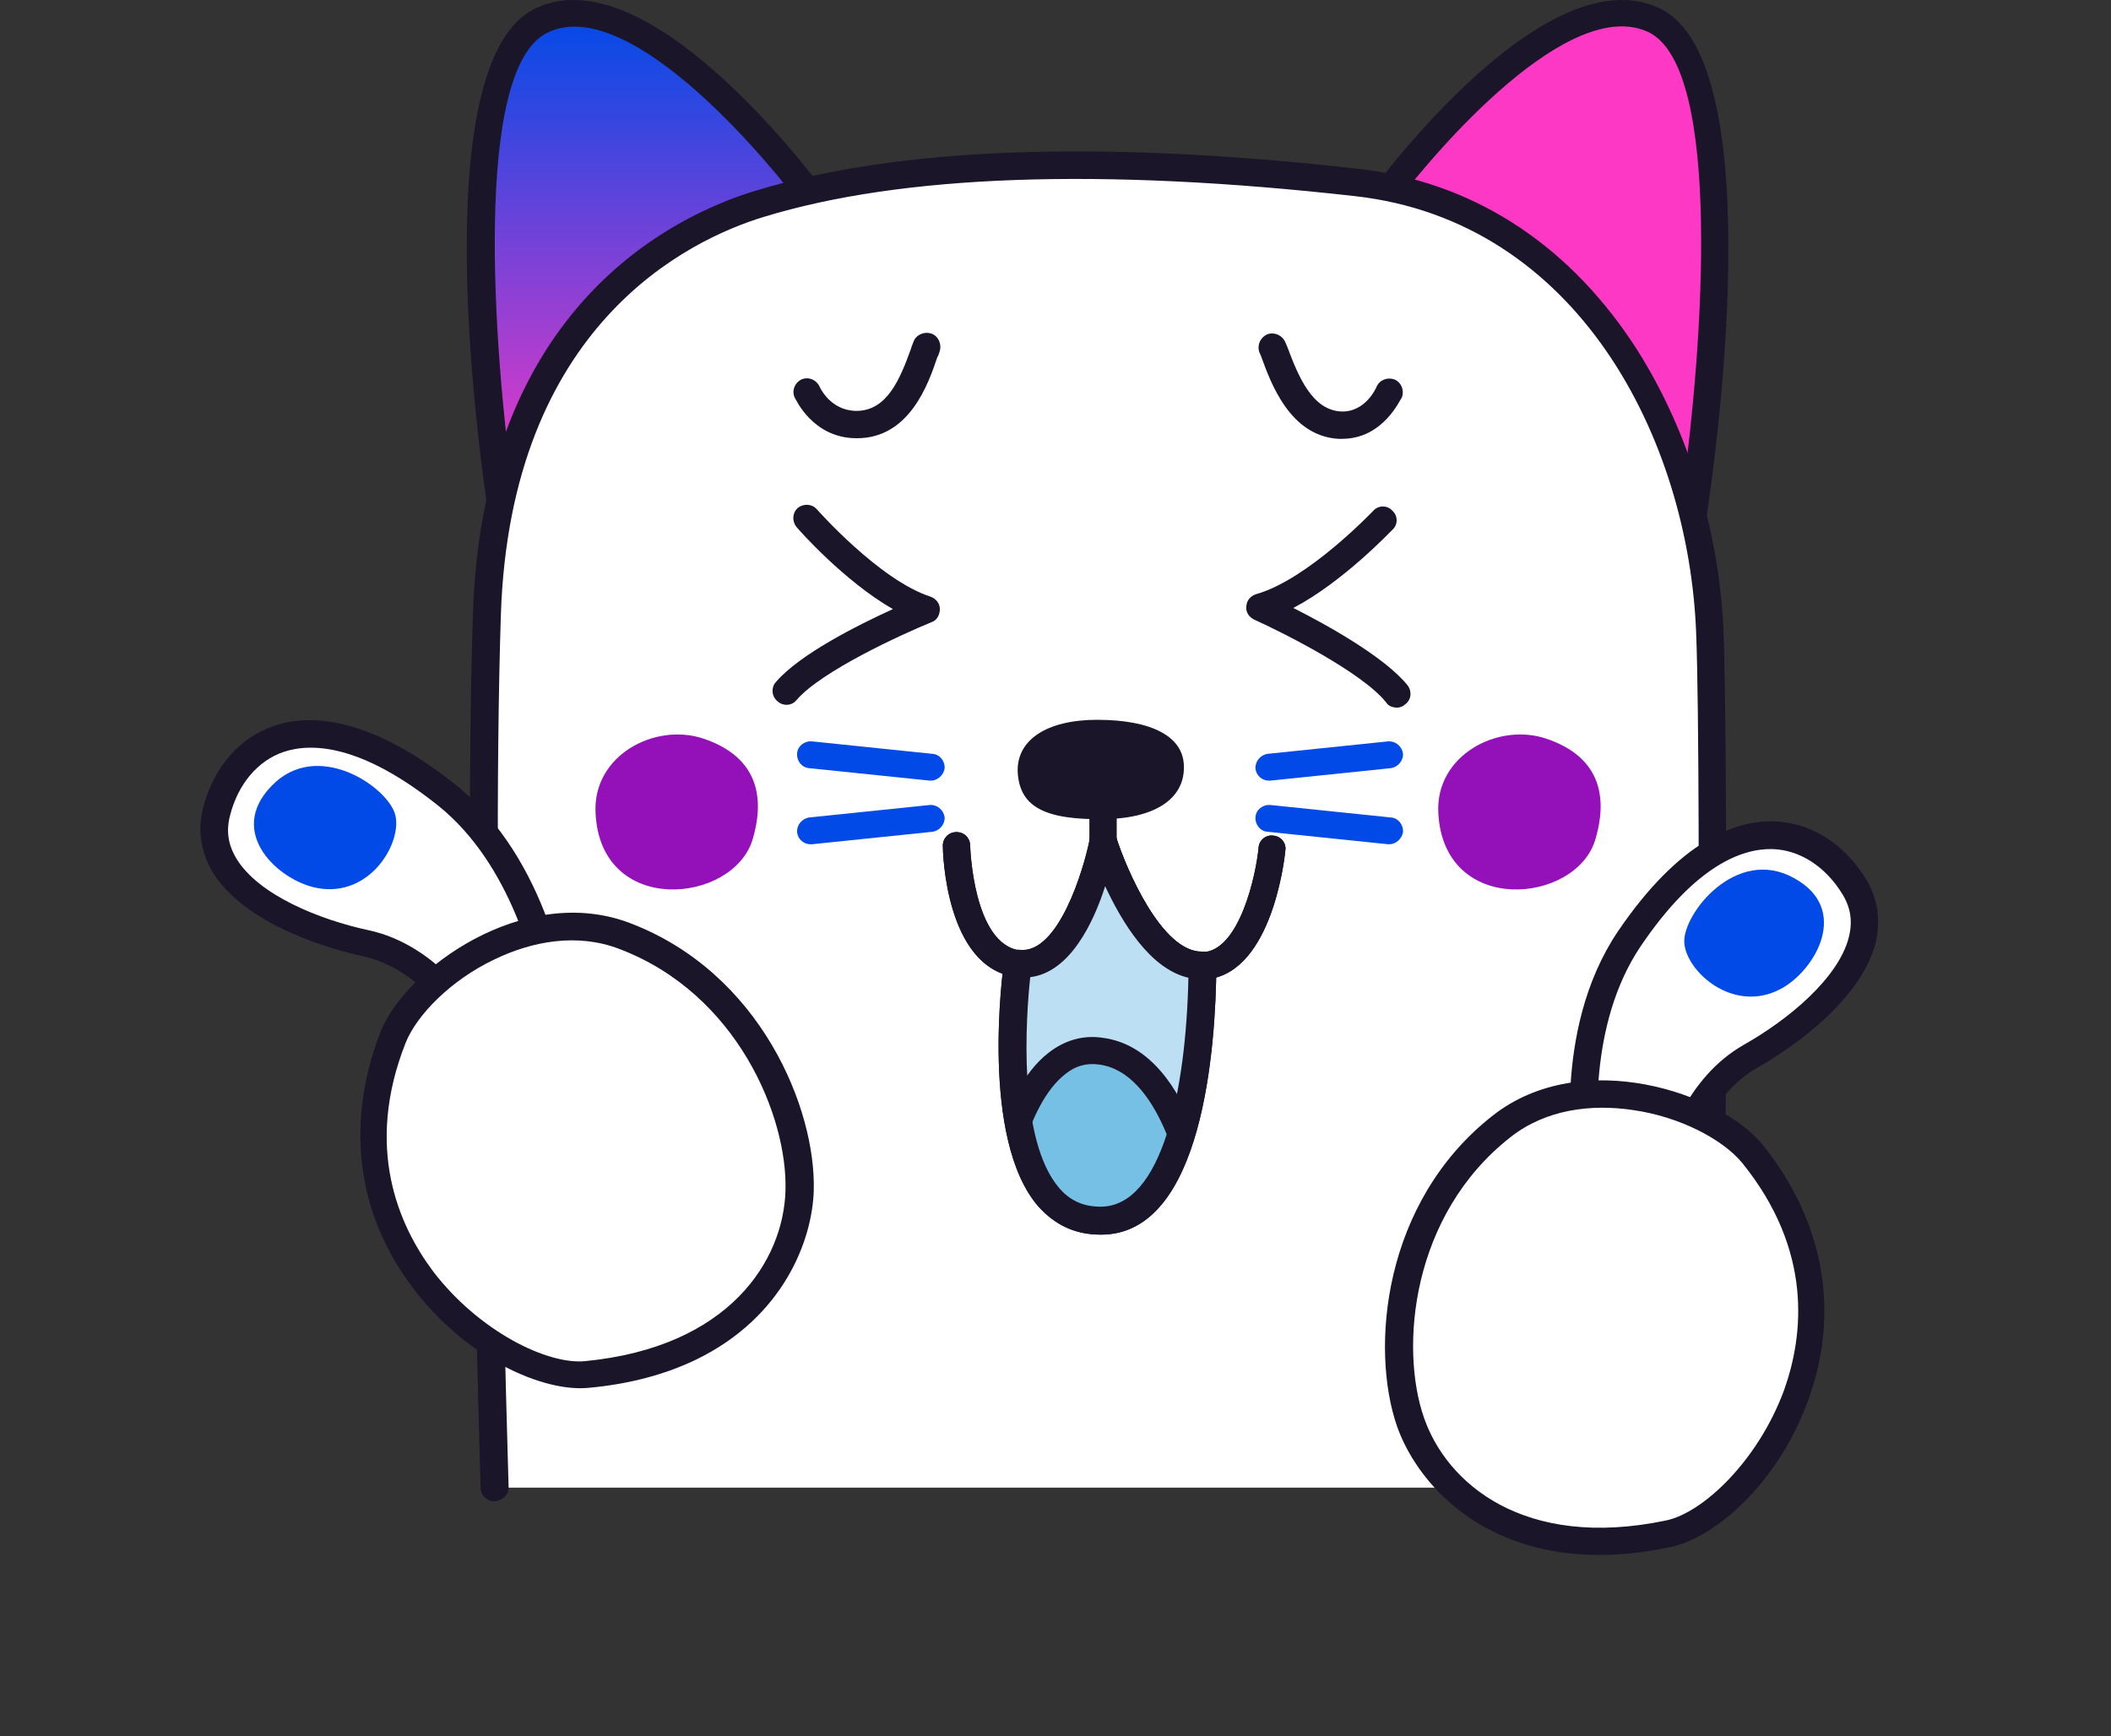 <?xml version="1.0" encoding="UTF-8"?> <svg xmlns="http://www.w3.org/2000/svg" width="355" height="292" viewBox="0 0 355 292" fill="none"><rect x="0" y="0" width="355" height="292" fill="#333333" stroke="none"/><path fill-rule="evenodd" clip-rule="evenodd" d="M84.508 86.581C84.508 86.581 72.908 11.881 91.108 3.381C109.608 -5.319 139.208 36.581 139.208 36.581L84.508 86.581Z" fill="url(#paint0_linear_561_80)"></path><path d="M84.508 88.881C84.208 88.881 84.008 88.881 83.708 88.781C82.908 88.481 82.308 87.781 82.208 86.981C81.008 79.181 70.908 10.381 90.108 1.381C110.108 -8.019 139.808 33.581 141.008 35.381C141.708 36.281 141.508 37.581 140.708 38.381L86.108 88.281C85.708 88.681 85.108 88.881 84.508 88.881ZM96.608 4.481C95.008 4.481 93.508 4.781 92.108 5.481C79.408 11.481 83.108 59.181 86.208 81.981L136.108 36.381C128.208 25.581 109.708 4.481 96.608 4.481Z" fill="#1B1529"></path><path fill-rule="evenodd" clip-rule="evenodd" d="M284.674 86.581C284.674 86.581 296.274 11.881 278.074 3.381C259.574 -5.319 229.974 36.581 229.974 36.581L284.674 86.581Z" fill="#FD38C5"></path><path d="M284.674 88.881C284.074 88.881 283.574 88.681 283.074 88.281L228.474 38.381C227.574 37.581 227.474 36.281 228.174 35.381C229.474 33.581 259.074 -8.019 279.074 1.381C298.174 10.381 288.174 79.181 286.974 86.981C286.874 87.781 286.274 88.481 285.474 88.781C285.174 88.881 284.974 88.881 284.674 88.881ZM233.174 36.281L283.074 81.881C286.174 59.181 289.874 11.381 277.174 5.381C264.074 -0.719 241.974 24.281 233.174 36.281Z" fill="#1B1529"></path><path fill-rule="evenodd" clip-rule="evenodd" d="M83.131 250.181H287.431C287.431 250.181 288.431 131.181 287.431 106.181C286.231 75.781 268.531 35.181 228.031 30.681C175.231 24.781 145.431 28.881 127.631 34.281C109.831 39.681 83.331 56.881 81.831 103.281C80.131 155.781 83.131 250.181 83.131 250.181Z" fill="white"></path><path d="M83.131 252.481C81.931 252.481 80.831 251.481 80.831 250.281C80.831 249.381 77.831 155.281 79.531 103.181C81.231 51.581 113.231 36.281 127.031 32.081C150.931 24.781 184.931 23.481 228.331 28.381C247.231 30.481 263.131 40.581 274.431 57.481C283.531 71.181 289.131 88.881 289.831 106.081C290.831 130.881 289.831 248.981 289.831 250.181C289.831 251.481 288.831 252.481 287.531 252.481C286.231 252.481 285.231 251.381 285.231 250.181C285.231 248.981 286.231 130.981 285.231 106.281C283.931 73.881 265.431 37.181 227.831 32.981C185.131 28.181 151.631 29.381 128.431 36.481C115.631 40.381 85.831 54.781 84.231 103.381C82.531 155.281 85.531 249.181 85.531 250.181C85.531 251.381 84.531 252.381 83.131 252.481C83.231 252.481 83.231 252.481 83.131 252.481Z" fill="#1B1529"></path><path d="M144.113 73.701C144.013 73.701 144.013 73.701 143.913 73.701C136.613 73.601 133.813 67.101 133.613 66.801C133.113 65.601 133.713 64.301 134.813 63.801C136.013 63.301 137.313 63.901 137.813 65.001C137.913 65.201 139.613 69.001 143.913 69.101H144.013C149.113 69.101 151.313 63.901 153.213 58.601C153.313 58.201 153.513 57.801 153.613 57.501C154.013 56.301 155.413 55.701 156.613 56.101C157.813 56.501 158.413 57.901 158.013 59.101C157.913 59.401 157.813 59.801 157.613 60.101C156.113 64.601 152.913 73.701 144.113 73.701Z" fill="#1B1529"></path><path d="M225.669 73.801C225.469 73.801 225.269 73.801 225.069 73.801C216.869 73.301 213.669 64.301 212.069 59.901L211.769 59.201C211.369 58.001 211.969 56.701 213.169 56.201C214.369 55.801 215.669 56.401 216.169 57.601L216.469 58.301C218.369 63.401 220.669 68.901 225.469 69.201C229.669 69.401 231.469 65.101 231.469 65.101C231.969 63.901 233.269 63.401 234.469 63.801C235.669 64.301 236.169 65.601 235.769 66.801C235.469 67.101 232.669 73.801 225.669 73.801Z" fill="#1B1529"></path><path fill-rule="evenodd" clip-rule="evenodd" d="M100.154 136.707C99.654 127.007 110.154 121.507 118.254 124.207C126.354 126.907 129.054 132.807 126.554 141.207C123.254 152.007 100.954 154.207 100.154 136.707Z" fill="#9410B9"></path><path fill-rule="evenodd" clip-rule="evenodd" d="M241.875 136.707C241.375 127.007 251.875 121.507 259.975 124.207C268.075 126.907 270.775 132.807 268.275 141.207C265.075 152.007 242.775 154.207 241.875 136.707Z" fill="#9410B9"></path><path d="M185.497 143.954C184.197 143.954 183.197 142.954 183.197 141.654V132.754C183.197 131.454 184.197 130.454 185.497 130.454C186.797 130.454 187.797 131.454 187.797 132.754V141.654C187.797 142.954 186.797 143.954 185.497 143.954Z" fill="#1B1529"></path><path fill-rule="evenodd" clip-rule="evenodd" d="M171.17 130.254C170.67 124.454 176.07 121.054 184.47 121.054C193.87 121.054 198.77 123.954 199.07 128.454C199.47 133.954 194.77 137.554 185.97 137.754C175.47 137.954 171.67 135.554 171.17 130.254Z" fill="#1B1529"></path><path d="M202.051 164.734C194.451 164.734 188.951 155.734 185.951 149.034C183.651 156.034 178.951 165.334 170.951 164.334C158.951 162.834 158.551 143.134 158.551 142.234C158.551 140.934 159.551 139.934 160.851 139.934C162.151 139.934 163.151 140.934 163.151 142.234C163.151 142.434 163.651 158.834 171.551 159.834C178.051 160.634 182.351 146.334 183.351 141.234C183.551 140.234 184.451 139.434 185.451 139.334C186.551 139.234 187.451 139.934 187.751 140.934C189.351 145.934 195.351 160.234 202.251 160.134C208.451 159.934 211.251 147.034 211.651 142.534C211.751 141.234 212.951 140.334 214.151 140.534C215.451 140.634 216.351 141.834 216.151 143.034C215.951 145.234 213.551 164.434 202.251 164.734C202.251 164.734 202.151 164.734 202.051 164.734Z" fill="#1B1529"></path><path d="M202.251 162.434C202.051 182.334 198.151 205.234 185.151 205.334C165.051 205.434 171.151 162.134 171.151 162.134C181.351 163.434 185.451 141.734 185.451 141.734C185.451 141.734 192.151 162.734 202.251 162.434Z" fill="#BDDFF4"></path><mask id="mask0_561_80" style="mask-type:luminance" maskUnits="userSpaceOnUse" x="170" y="141" width="33" height="65"><path d="M202.251 162.434C202.051 182.334 198.151 205.234 185.151 205.334C165.051 205.434 171.151 162.134 171.151 162.134C181.351 163.434 185.451 141.734 185.451 141.734C185.451 141.734 192.151 162.734 202.251 162.434Z" fill="white"></path></mask><g mask="url(#mask0_561_80)"><path fill-rule="evenodd" clip-rule="evenodd" d="M167.451 202.834C167.451 202.834 170.851 174.734 185.151 176.634C199.451 178.534 202.251 205.234 202.251 205.234C202.251 205.234 195.651 216.634 182.751 214.934C169.851 213.234 167.451 202.834 167.451 202.834Z" fill="#77C0E5"></path><path d="M185.451 217.534C184.451 217.534 183.451 217.434 182.451 217.334C168.151 215.334 165.351 203.934 165.251 203.434C165.151 203.134 165.151 202.934 165.251 202.634C165.351 201.834 167.651 183.734 176.351 177.034C179.051 174.934 182.151 174.034 185.451 174.534C201.351 176.634 204.351 204.034 204.551 205.234C204.651 205.734 204.451 206.234 204.251 206.634C203.951 206.934 197.651 217.534 185.451 217.534ZM169.851 202.734C170.351 204.434 173.151 211.334 183.051 212.734C192.651 214.034 198.351 206.934 199.851 204.834C198.951 197.434 194.751 180.334 184.851 179.034C182.751 178.734 180.851 179.234 179.151 180.634C172.551 185.734 170.251 200.034 169.851 202.734Z" fill="#1B1529"></path></g><path d="M185.051 207.634C180.851 207.634 177.451 206.034 174.651 202.934C164.751 191.634 168.651 162.934 168.851 161.734C169.051 160.534 170.151 159.634 171.451 159.734C177.951 160.534 182.251 146.234 183.251 141.134C183.451 140.134 184.351 139.334 185.351 139.234C186.451 139.134 187.351 139.834 187.651 140.834C189.251 145.834 195.251 160.134 202.151 160.034C202.751 160.034 203.351 160.234 203.851 160.734C204.251 161.134 204.551 161.734 204.551 162.434C204.451 175.934 202.351 207.534 185.251 207.634C185.151 207.634 185.151 207.634 185.051 207.634ZM173.251 164.334C172.551 170.834 171.051 191.634 178.151 199.834C179.951 201.934 182.251 202.934 185.051 202.934H185.151C195.451 202.834 199.451 183.334 199.851 164.434C193.351 162.934 188.651 155.034 185.851 149.034C183.851 155.334 179.851 163.534 173.251 164.334Z" fill="#1B1529"></path><path d="M202.051 164.734C194.451 164.734 188.951 155.734 185.951 149.034C183.651 156.034 178.951 165.334 170.951 164.334C158.951 162.834 158.551 143.134 158.551 142.234C158.551 140.934 159.551 139.934 160.851 139.934C162.151 139.934 163.151 140.934 163.151 142.234C163.151 142.434 163.651 158.834 171.551 159.834C178.051 160.634 182.351 146.334 183.351 141.234C183.551 140.234 184.451 139.434 185.451 139.334C186.551 139.234 187.451 139.934 187.751 140.934C189.351 145.934 195.351 160.234 202.251 160.134C208.451 159.934 211.251 147.034 211.651 142.534C211.751 141.234 212.951 140.334 214.151 140.534C215.451 140.634 216.351 141.834 216.151 143.034C215.951 145.234 213.551 164.434 202.251 164.734C202.251 164.734 202.151 164.734 202.051 164.734Z" fill="#1B1529"></path><path d="M202.251 162.434C202.051 182.334 198.151 205.234 185.151 205.334C165.051 205.434 171.151 162.134 171.151 162.134C181.351 163.434 185.451 141.734 185.451 141.734C185.451 141.734 192.151 162.734 202.251 162.434Z" fill="#BDDFF4"></path><mask id="mask1_561_80" style="mask-type:luminance" maskUnits="userSpaceOnUse" x="170" y="141" width="33" height="65"><path d="M202.251 162.434C202.051 182.334 198.151 205.234 185.151 205.334C165.051 205.434 171.151 162.134 171.151 162.134C181.351 163.434 185.451 141.734 185.451 141.734C185.451 141.734 192.151 162.734 202.251 162.434Z" fill="white"></path></mask><g mask="url(#mask1_561_80)"><path fill-rule="evenodd" clip-rule="evenodd" d="M167.451 202.834C167.451 202.834 170.851 174.734 185.151 176.634C199.451 178.534 202.251 205.234 202.251 205.234C202.251 205.234 195.651 216.634 182.751 214.934C169.851 213.234 167.451 202.834 167.451 202.834Z" fill="#77C0E5"></path><path d="M185.451 217.534C184.451 217.534 183.451 217.434 182.451 217.334C168.151 215.334 165.351 203.934 165.251 203.434C165.151 203.134 165.151 202.934 165.251 202.634C165.351 201.834 167.651 183.734 176.351 177.034C179.051 174.934 182.151 174.034 185.451 174.534C201.351 176.634 204.351 204.034 204.551 205.234C204.651 205.734 204.451 206.234 204.251 206.634C203.951 206.934 197.651 217.534 185.451 217.534ZM169.851 202.734C170.351 204.434 173.151 211.334 183.051 212.734C192.651 214.034 198.351 206.934 199.851 204.834C198.951 197.434 194.751 180.334 184.851 179.034C182.751 178.734 180.851 179.234 179.151 180.634C172.551 185.734 170.251 200.034 169.851 202.734Z" fill="#1B1529"></path></g><path d="M185.051 207.634C180.851 207.634 177.451 206.034 174.651 202.934C164.751 191.634 168.651 162.934 168.851 161.734C169.051 160.534 170.151 159.634 171.451 159.734C177.951 160.534 182.251 146.234 183.251 141.134C183.451 140.134 184.351 139.334 185.351 139.234C186.451 139.134 187.351 139.834 187.651 140.834C189.251 145.834 195.251 160.134 202.151 160.034C202.751 160.034 203.351 160.234 203.851 160.734C204.251 161.134 204.551 161.734 204.551 162.434C204.451 175.934 202.351 207.534 185.251 207.634C185.151 207.634 185.151 207.634 185.051 207.634ZM173.251 164.334C172.551 170.834 171.051 191.634 178.151 199.834C179.951 201.934 182.251 202.934 185.051 202.934H185.151C195.451 202.834 199.451 183.334 199.851 164.434C193.351 162.934 188.651 155.034 185.851 149.034C183.851 155.334 179.851 163.534 173.251 164.334Z" fill="#1B1529"></path><path d="M132.251 118.534C131.751 118.534 131.151 118.334 130.751 117.934C129.751 117.134 129.651 115.634 130.451 114.734C134.451 110.034 144.251 105.134 150.151 102.434C141.951 97.734 134.351 89.134 133.951 88.634C133.151 87.634 133.251 86.234 134.151 85.434C135.151 84.634 136.551 84.734 137.351 85.634C137.451 85.734 147.851 97.534 156.451 100.334C157.351 100.634 158.051 101.434 158.051 102.434C158.051 103.434 157.551 104.334 156.651 104.634C151.751 106.634 138.151 112.834 133.951 117.734C133.551 118.234 132.951 118.534 132.251 118.534Z" fill="#1B1529"></path><path d="M234.881 119.004C234.182 118.978 233.49 118.752 233.112 118.137C229.098 113.085 215.738 106.383 210.916 104.202C210.031 103.769 209.461 102.947 209.598 101.951C209.636 100.952 210.365 100.179 211.275 99.912C219.974 97.434 230.702 86.126 230.909 85.933C231.746 84.964 233.248 84.919 234.114 85.852C235.084 86.689 235.128 88.192 234.195 89.058C233.781 89.442 225.862 97.854 217.493 102.245C223.288 105.163 232.896 110.524 236.722 115.27C237.484 116.299 237.332 117.694 236.303 118.456C235.888 118.841 235.381 119.022 234.881 119.004Z" fill="#1B1529"></path><path d="M156.548 131.281C156.448 131.281 156.348 131.281 156.348 131.281L136.048 129.181C134.848 129.081 133.948 127.981 134.048 126.681C134.148 125.481 135.248 124.581 136.548 124.681L156.848 126.781C158.048 126.881 158.948 127.981 158.848 129.281C158.648 130.381 157.648 131.281 156.548 131.281Z" fill="#014AE7"></path><path d="M136.248 141.981C135.148 141.981 134.148 141.081 134.048 139.981C133.948 138.781 134.848 137.681 136.048 137.481L156.348 135.381C157.548 135.281 158.648 136.181 158.848 137.381C158.948 138.581 158.048 139.681 156.848 139.881L136.548 141.981C136.348 141.981 136.348 141.981 136.248 141.981Z" fill="#014AE7"></path><path d="M213.333 131.281C212.233 131.281 211.233 130.381 211.133 129.281C211.033 128.081 211.933 126.981 213.133 126.781L233.433 124.681C234.633 124.581 235.733 125.481 235.933 126.681C236.033 127.881 235.133 128.981 233.933 129.181L213.633 131.281C213.533 131.281 213.433 131.281 213.333 131.281Z" fill="#014AE7"></path><path d="M233.633 141.981C233.533 141.981 233.433 141.981 233.433 141.981L213.133 139.881C211.933 139.781 211.033 138.681 211.133 137.381C211.233 136.181 212.333 135.281 213.633 135.381L233.933 137.481C235.133 137.581 236.033 138.681 235.933 139.981C235.733 141.081 234.733 141.981 233.633 141.981Z" fill="#014AE7"></path><path fill-rule="evenodd" clip-rule="evenodd" d="M280.453 200.967C280.453 200.967 282.583 184.34 294.351 177.637C304.933 171.601 318.366 159.831 311.784 148.999C305.07 138.215 290.038 134.288 274.005 157.958C263.005 174.255 267.069 196.805 267.069 196.805L280.453 200.967Z" fill="white"></path><path d="M280.172 203.259C280.081 203.217 279.948 203.266 279.858 203.224L266.383 199.021C265.523 198.736 264.963 198.039 264.8 197.194C264.589 196.217 260.698 173.526 272.081 156.635C282.615 141.114 292.086 137.978 298.176 138.133C304.4 138.238 310.023 141.809 313.709 147.682C315.791 151.057 316.316 154.709 315.416 158.587C312.722 169.014 299.574 177.284 295.577 179.52C284.862 185.606 282.87 200.976 282.787 201.158C282.718 201.786 282.293 202.472 281.721 202.759C281.289 203.221 280.668 203.376 280.172 203.259ZM269.07 195.083L278.701 198.072C279.912 192.797 283.421 181.314 293.257 175.705C300.679 171.519 309.171 164.524 310.909 157.619C311.581 154.957 311.233 152.597 309.769 150.274C306.93 145.671 302.587 142.907 298.019 142.792C293.004 142.691 285.131 145.459 275.837 159.239C267.058 172.374 268.501 190.09 269.07 195.083Z" fill="#1B1529"></path><path fill-rule="evenodd" clip-rule="evenodd" d="M299.432 166.326C305.236 163.268 311.332 152.862 301.627 147.638C291.963 142.323 283.033 153.629 283.239 158.454C283.445 163.28 291.43 170.575 299.432 166.326Z" fill="#014AE7"></path><path fill-rule="evenodd" clip-rule="evenodd" d="M280.447 257.939C294.078 255.122 318.165 223.416 294.684 194.025C288.489 186.297 266.557 178.451 252.492 189.391C234.939 203.174 232.794 226.554 237.046 239.093C240.749 249.602 253.902 263.488 280.447 257.939Z" fill="white"></path><path d="M262.325 261.037C246.062 258.608 237.641 247.652 234.928 239.846C230.429 226.862 232.468 202.126 251.076 187.576C266.053 175.858 289.396 183.816 296.434 192.533C306.694 205.338 309.463 220.454 304.174 235.213C299.147 249.355 288.407 258.644 280.908 260.175C273.908 261.675 267.725 261.821 262.325 261.037ZM274.626 186.684C267.546 185.624 259.951 186.58 254.049 191.217C237.256 204.352 235.408 226.691 239.444 238.361C243.244 249.446 256.252 260.695 280.128 255.715C286.4 254.441 295.686 245.603 300.035 233.749C303.324 224.505 304.88 210.3 292.998 195.594C289.766 191.648 282.552 187.811 274.626 186.684Z" fill="#1B1529"></path><path fill-rule="evenodd" clip-rule="evenodd" d="M81.796 176.747C81.796 176.747 74.805 161.511 61.573 158.624C49.672 156.018 33.34 148.791 36.392 136.488C39.584 124.193 52.76 115.961 75.124 133.771C90.484 146.046 93.33 168.783 93.33 168.783L81.796 176.747Z" fill="white"></path><path d="M82.748 178.85C82.823 178.783 82.964 178.791 83.038 178.724L94.646 170.693C95.382 170.165 95.709 169.332 95.612 168.477C95.522 167.481 92.468 144.663 76.565 131.935C61.882 120.262 51.907 120.094 46.139 122.058C40.231 124.015 35.929 129.1 34.161 135.805C33.181 139.648 33.77 143.29 35.785 146.724C41.467 155.872 56.482 159.844 60.965 160.787C73.007 163.4 79.492 177.476 79.626 177.625C79.879 178.204 80.489 178.732 81.121 178.836C81.671 179.148 82.31 179.11 82.748 178.85ZM90.906 167.735L82.606 173.461C79.876 168.787 73.102 158.873 62.041 156.453C53.708 154.672 43.516 150.527 39.798 144.455C38.363 142.114 37.991 139.758 38.696 137.105C40.032 131.864 43.354 127.931 47.679 126.458C52.436 124.866 60.776 125.161 73.757 135.541C86.054 145.46 89.961 162.8 90.906 167.735Z" fill="#1B1529"></path><path fill-rule="evenodd" clip-rule="evenodd" d="M53.35 149.342C46.898 148.155 37.976 140.041 45.681 132.16C53.32 124.204 65.215 132.332 66.458 137C67.7 141.667 62.255 151.012 53.35 149.342Z" fill="#014AE7"></path><path fill-rule="evenodd" clip-rule="evenodd" d="M98.794 231.124C84.944 232.501 52.497 209.422 66.143 174.365C69.751 165.141 88.345 151.111 105.032 157.358C125.898 165.278 134.918 186.954 134.599 200.191C134.199 211.326 125.786 228.503 98.794 231.124Z" fill="white"></path><path d="M117.015 228.676C131.814 221.507 136.584 208.538 136.845 200.279C137.267 186.543 127.943 163.542 105.843 155.203C88.052 148.486 68.145 163.043 64.028 173.463C58.054 188.745 59.919 203.999 69.369 216.509C78.385 228.508 91.407 234.17 99.022 233.395C106.15 232.739 112.096 231.035 117.015 228.676ZM83.098 161.375C89.54 158.252 97.074 156.899 104.091 159.566C124.037 167.094 132.464 187.865 132.092 200.208C131.771 211.921 122.71 226.539 98.436 228.906C92.069 229.56 80.569 223.895 72.883 213.877C66.987 206.035 61.265 192.941 68.22 175.36C70.128 170.629 75.869 164.815 83.098 161.375Z" fill="#1B1529"></path><defs><linearGradient id="paint0_linear_561_80" x1="110.037" y1="2.192" x2="110.037" y2="86.581" gradientUnits="userSpaceOnUse"><stop stop-color="#014AE7"></stop><stop offset="1" stop-color="#FD38C5"></stop></linearGradient></defs></svg> 